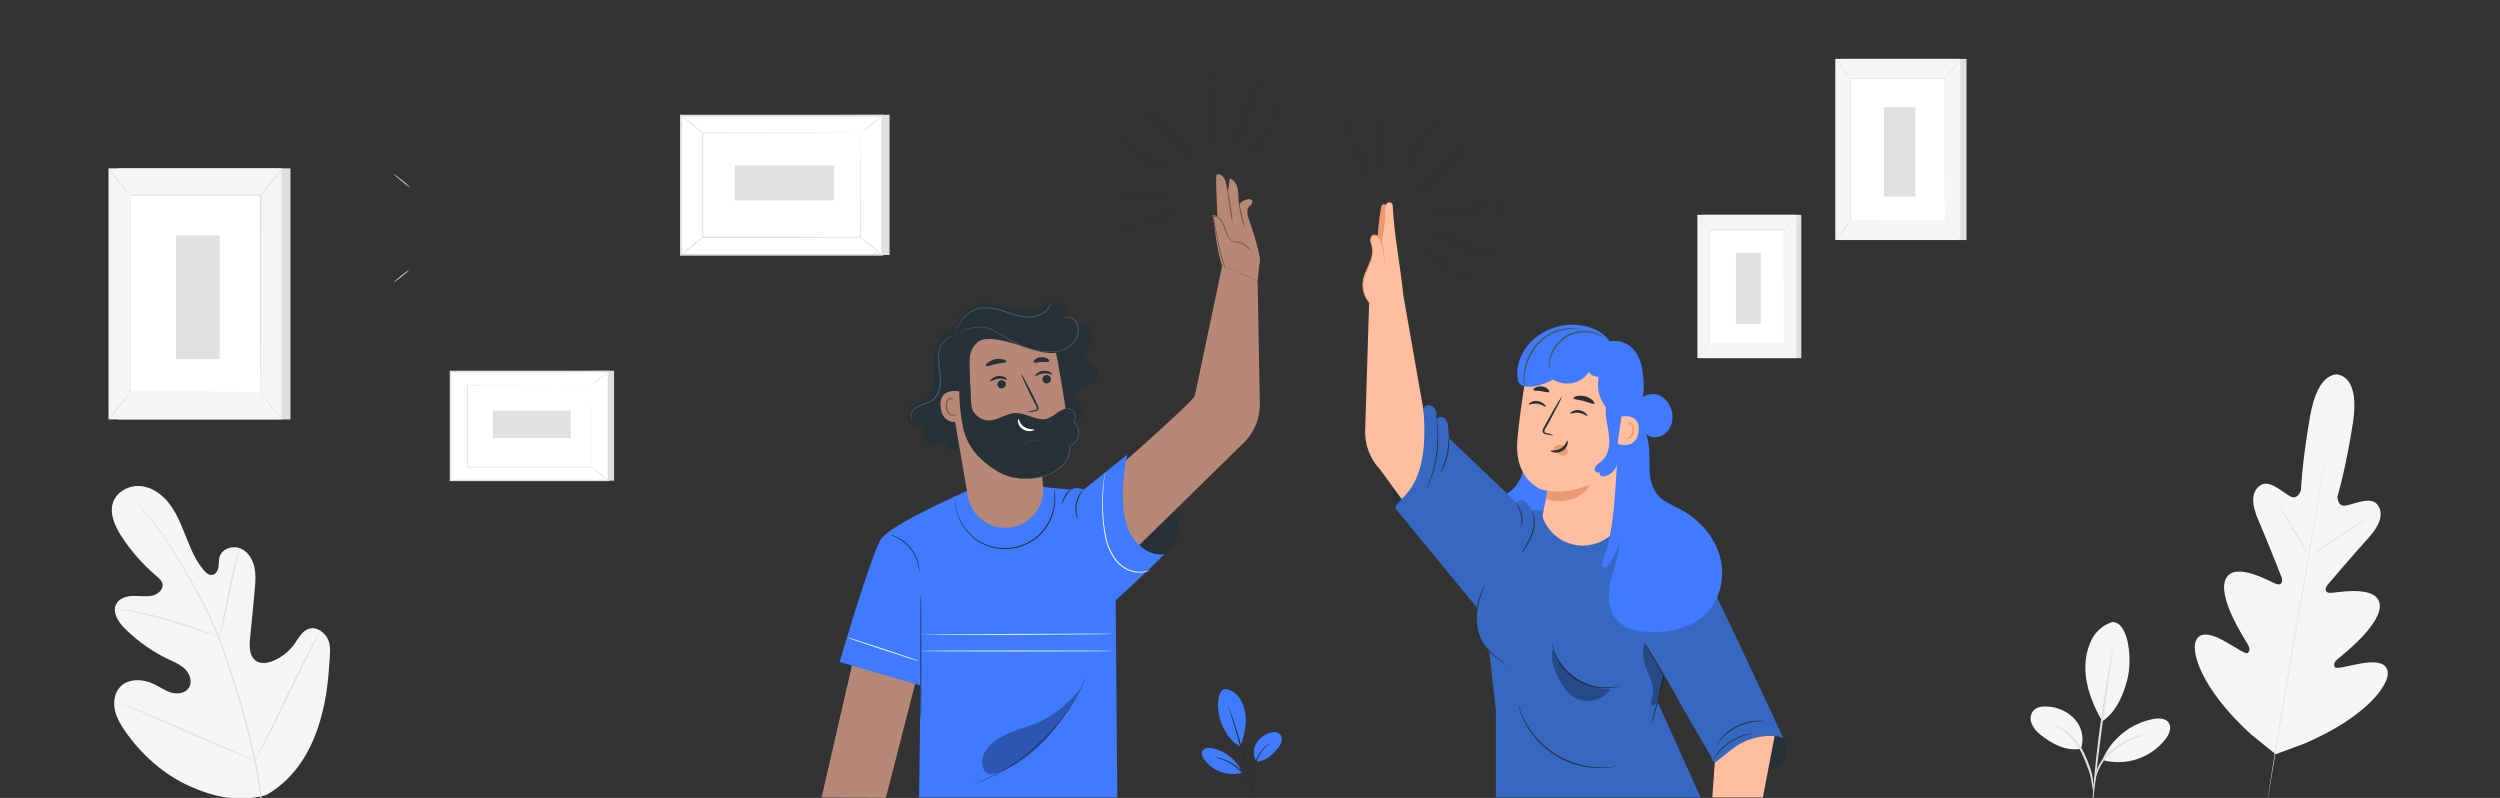 <?xml version="1.0" encoding="utf-8"?>
<!-- Generator: Adobe Illustrator 26.5.1, SVG Export Plug-In . SVG Version: 6.00 Build 0)  -->
<svg version="1.1" id="Camada_1" xmlns="http://www.w3.org/2000/svg" xmlns:xlink="http://www.w3.org/1999/xlink" x="0px" y="0px"
	 viewBox="0 0 1566.5 500" style="enable-background:new 0 0 1566.5 500;" xml:space="preserve">
<rect x="0" y="0" width="1566.5" height="500" fill="#333333" stroke="none"/>
<style type="text/css">
	.st0{fill:#E0E0E0;}
	.st1{fill:#F5F5F5;}
	.st2{fill:#FFFFFF;}
	.st3{fill:#407BFF;}
	.st4{fill:#263238;}
	.st5{fill:#3668C1;}
	.st6{fill:#FFBE9D;}
	.st7{fill:#EB996E;}
	.st8{opacity:0.3;}
	.st9{fill:#455A64;}
	.st10{fill:#B78876;}
	.st11{fill:#7C5142;}
	.st12{fill:#FAFAFA;}
	.st13{opacity:0.6;}
</style>
<g>
	<g>
		<g id="freepik--background-complete--inject-7">
			<rect x="73.5" y="105.5" class="st0" width="108.5" height="157.3"/>
			<rect x="68" y="105.5" class="st1" width="108.5" height="157.3"/>
			<rect x="81.5" y="122.5" class="st2" width="81.6" height="123.2"/>
			<path class="st0" d="M163.1,245.7c0,0,0-0.2,0-0.6c0-0.4,0-1,0-1.8c0-1.5,0-3.8,0-6.8c0-5.9,0-14.5-0.1-25.4
				c0-21.7-0.1-52.5-0.1-88.7l0.3,0.3H81.6l0,0l0.3-0.3c0,46.5,0,89.3,0,123.2l-0.2-0.2l59.4,0.1l16.4,0.1h4.3h1.5h-1.4h-4.3h-16.3
				l-59.5,0.1h-0.2v-0.2c0-33.9,0-76.7,0-123.2v-0.3h0.3h81.5h0.3v0.5c0,36.3-0.1,67.1-0.1,88.9c0,10.8-0.1,19.4-0.1,25.3
				c0,2.9,0,5.2,0,6.7c0,0.7,0,1.3,0,1.7C163.3,245.6,163.1,245.7,163.1,245.7z"/>
			<path class="st0" d="M176.9,105.5c-0.6,1-1.2,2-1.9,2.9c-1.3,1.7-3.1,4-5.1,6.5c-2,2.5-4,4.7-5.4,6.2c-0.7,0.9-1.5,1.7-2.4,2.4
				c0.6-1,1.3-1.9,2.1-2.7l5.2-6.3l5.2-6.4C175.3,107.1,176,106.3,176.9,105.5z"/>
			<path class="st2" d="M163.5,245.3c4,6.4,8.8,12.4,14.2,17.7"/>
			<path class="st0" d="M177.7,263.1c-0.9-0.7-1.7-1.4-2.5-2.3c-1.9-1.9-3.7-3.9-5.4-6c-2-2.5-3.6-4.8-4.7-6.6
				c-0.6-0.9-1.2-1.9-1.7-2.9c0.7,0.8,1.4,1.7,2,2.7c1.2,1.7,2.9,4,4.8,6.4c2,2.4,3.8,4.6,5.2,6.1
				C176.3,261.4,177,262.2,177.7,263.1z"/>
			<path class="st2" d="M68,262.7l14.2-17.5"/>
			<path class="st0" d="M82.2,245.1c-2.1,3.1-4.4,6.1-6.9,9c-2.3,3-4.7,5.9-7.3,8.6c2.1-3.1,4.4-6.1,6.9-9
				C77.2,250.7,79.6,247.8,82.2,245.1z"/>
			<path class="st0" d="M68,105.5c2.5,2.6,4.8,5.4,6.9,8.3c2.3,2.8,4.5,5.6,6.4,8.6c-2.4-2.6-4.7-5.4-6.9-8.3
				C72.2,111.4,70,108.5,68,105.5z"/>
			<rect x="110.3" y="147.5" class="st0" width="27.3" height="77.5"/>
			<polygon class="st0" points="384.8,232.3 384.8,301.2 285.9,301.2 282.3,232.8 			"/>
			<rect x="282.3" y="232.8" class="st2" width="98.9" height="68.2"/>
			<path class="st0" d="M381.7,301.5h-99.9v-69.2h99.9V301.5z M282.8,300.6h98v-67.3h-98V300.6z"/>
			<rect x="293" y="241.3" class="st2" width="77.5" height="51.3"/>
			<path class="st0" d="M370.5,241.3H369h-4.3h-16l-55.8,0.2l0.2-0.2c0,15.7,0,33,0,51.3l0,0l-0.2-0.2h77.5l-0.2,0.2
				c0-15.6,0.1-28.4,0.1-37.3c0-4.4,0-7.9,0-10.3c0-1.2,0-2.1,0-2.7c0-0.6,0-0.9,0-0.9s0,0.3,0,0.9s0,1.5,0,2.7
				c0,2.4,0,5.8,0.1,10.3c0,8.9,0.1,21.8,0.1,37.4v0.2h-0.2h-77.5h-0.2v-0.2l0,0c0-18.3,0-35.6,0-51.3v-0.2h0.2l55.9,0.1l15.9,0.1
				h4.2h1.4L370.5,241.3z"/>
			<path class="st0" d="M246.3,108.8c0.6,0.3,1.2,0.7,1.7,1.1c1,0.7,2.4,1.8,3.9,3c1.5,1.2,2.8,2.4,3.7,3.2c0.5,0.4,1,0.9,1.4,1.5
				c-1.9-1.3-3.7-2.7-5.4-4.2C249.7,111.9,248,110.4,246.3,108.8z"/>
			<path class="st0" d="M381.2,232.8c-1.6,1.6-3.4,3.1-5.2,4.4c-1.7,1.5-3.6,2.8-5.5,4c1.6-1.6,3.4-3.1,5.2-4.4
				C377.5,235.4,379.3,234,381.2,232.8z"/>
			<path class="st2" d="M381.2,301.1l-11-8.9"/>
			<path class="st0" d="M370.1,292.1c2,1.3,3.9,2.7,5.7,4.3c1.9,1.4,3.7,3,5.4,4.7c-2-1.3-3.9-2.7-5.7-4.3
				C373.6,295.4,371.8,293.8,370.1,292.1z"/>
			<path class="st0" d="M246.3,177.2c1.6-1.6,3.3-3,5.1-4.4c1.7-1.5,3.5-2.8,5.5-4c-1.6,1.6-3.3,3.1-5.1,4.4
				C250,174.7,248.2,176,246.3,177.2z"/>
			<rect x="308.8" y="257.3" class="st0" width="48.8" height="17.2"/>
		</g>
	</g>
	<g>
		<g id="freepik--background-complete--inject-9">
			<rect x="1066.7" y="134.6" class="st0" width="62" height="89.8"/>
			<rect x="1063.6" y="134.6" class="st1" width="62" height="89.8"/>
			<rect x="1071.3" y="144.4" class="st2" width="46.6" height="70.4"/>
			<path class="st0" d="M1117.8,214.7c0,0,0-0.1,0-0.3v-1c0-0.9,0-2.2,0-3.9c0-3.4,0-8.3,0-14.5c0-12.4,0-30-0.1-50.7l0.1,0.1h-46.6
				l0,0l0.2-0.2c0,26.5,0,51,0,70.4l-0.1-0.1h33.9h9.4h3.2h-0.8h-2.5h-9.3h-34h-0.1v-0.1c0-19.3,0-43.8,0-70.4v-0.2h46.9v0.2
				c0,20.7-0.1,38.3-0.1,50.8c0,6.2,0,11.1,0,14.5c0,1.7,0,3,0,3.8v1C1117.9,214.3,1117.9,214.5,1117.8,214.7z"/>
			<path class="st0" d="M1125.7,134.6c-0.3,0.6-0.7,1.1-1.1,1.6c-0.7,1-1.7,2.3-2.9,3.7c-1.2,1.4-2.3,2.7-3.1,3.6
				c-0.4,0.5-0.9,1-1.4,1.4c0.4-0.5,0.8-1.1,1.2-1.5l3-3.6l3-3.6C1124.8,135.6,1125.2,135.1,1125.7,134.6z"/>
			<path class="st2" d="M1118.1,214.5c2.3,3.7,5,7.1,8.1,10.2"/>
			<path class="st0" d="M1126.2,224.7c-0.5-0.4-1-0.8-1.4-1.2c-1.1-1.1-2.1-2.3-3.1-3.5c-1-1.2-1.9-2.4-2.7-3.7
				c-0.4-0.5-0.7-1.1-1-1.7c0.4,0.5,0.8,1,1.1,1.5c0.7,1,1.6,2.3,2.8,3.7s2.2,2.6,3,3.5C1125.4,223.7,1125.8,224.2,1126.2,224.7z"/>
			<path class="st2" d="M1063.6,224.4l8.1-10"/>
			<path class="st0" d="M1071.7,214.4c-1.2,1.8-2.5,3.5-3.9,5.1c-2.2,2.8-4.1,4.9-4.2,4.9c1.2-1.8,2.5-3.5,3.9-5.1
				C1068.8,217.6,1070.2,216,1071.7,214.4z"/>
			<path class="st0" d="M1063.6,134.6c1.4,1.5,2.7,3.1,3.9,4.7c1.3,1.6,2.6,3.2,3.7,4.9c-1.4-1.5-2.7-3.1-3.9-4.7
				C1065.9,138,1064.7,136.3,1063.6,134.6z"/>
			<rect x="1087.7" y="158.6" class="st0" width="15.6" height="44.3"/>
			<path class="st1" d="M1323.4,389.8c-5.7,1.9-10.4,6-13,11.4c-2.5,5.4-3.8,11.3-3.7,17.2c-0.1,11.5,4.8,23.7,10.6,33.6
				c10.6-7.1,14.6-21.3,16.2-28.6C1335.9,411.7,1333.5,389.3,1323.4,389.8"/>
			<path class="st1" d="M1303.9,469.2c2.2-6.4,0.7-13.5-3.8-18.5c-4.5-4.9-10.9-7.8-17.5-8c-3.1-0.2-6.4,0.3-8.5,2.6
				c-1.8,2.3-2.3,5.4-1.1,8.1c1.1,2.6,2.9,4.9,5.2,6.7C1285.7,466.1,1294.2,470.8,1303.9,469.2"/>
			<path class="st0" d="M1311.8,496.7c0.1-2.5,0-5.1-0.3-7.6c-0.3-2.8-0.9-5.5-1.9-8.1c-1.1-3.2-2.3-6.3-3.8-9.4
				c-2.7-5.6-6.7-10.4-11.8-14c-1.6-1.1-3.2-2-4.9-2.7c-0.6-0.3-1.3-0.5-2-0.6c-0.1,0.2,2.7,1.2,6.3,4c4.7,3.7,8.5,8.5,11.1,13.9
				c1.4,3,2.7,6,3.8,9.2c1,2.5,1.7,5.1,2.1,7.8C1311.2,493.9,1311.6,496.8,1311.8,496.7z"/>
			<path class="st0" d="M1323.8,407.1c-0.4,1.2-0.7,2.4-0.9,3.7c-0.5,2.5-1.1,5.9-1.8,10.3c-1.5,8.7-3.4,20.7-5.2,34
				c-1.8,13.3-3.1,25.4-3.8,34.2c-0.4,4.4-0.6,7.9-0.8,10.4c-0.1,1.3-0.2,2.6-0.1,3.8c0.3-1.2,0.5-2.5,0.6-3.8
				c0.3-2.7,0.7-6.2,1.2-10.4c1-8.7,2.4-20.8,4.2-34.1c1.8-13.3,3.6-25.1,4.8-34c0.6-4.2,1.1-7.7,1.4-10.3
				C1323.7,409.6,1323.8,408.3,1323.8,407.1z"/>
			<path class="st1" d="M1317.7,475.3c5.9-12.9,17.7-22.1,31.6-24.8c3.5-0.6,7.8-0.5,9.7,2.5c1.9,3,0.2,7-1.9,9.9
				c-9.2,12-24.8,17.3-39.5,13.4"/>
			<path class="st0" d="M1344.4,459.7c-0.7,0-1.3,0.2-2,0.4c-1.2,0.3-3,1-5.2,1.8c-5.7,2.1-11,5.2-15.6,9.2c-2.5,2.3-4.6,5-6.2,7.9
				c-1.3,2.4-2.2,5-2.8,7.7c-0.4,1.8-0.6,3.6-0.7,5.5c-0.1,0.7-0.1,1.3,0,2c0.3,0,0.4-2.9,1.5-7.3c1.5-5.7,4.6-10.9,9-14.9
				c4.5-3.9,9.6-7,15.1-9.3C1341.8,460.9,1344.5,459.9,1344.4,459.7z"/>
			<g>
				<path class="st1" d="M1465.7,234.8c0,0-13-3.8-18.2,26s-5.7,46.2-5.7,46.2s-1.8,6.5-6.6,4.1c-4.8-2.4-12.9-10.8-18.7-7.1
					c-6,3.9-5.9,11.8-1.3,22.2c4.5,10.3,13.6,33.4,14.4,35.4c0.8,2.1,0.5,5.5-3,4.4s-26-14.6-31.8-3.5s11.6,37.8,13.4,40.8
					c1.8,3,1.6,4.5,0.3,5.8c-1.3,1.3-8.4-4-15-7.6s-14.8-6.6-17.6,0.1c-2.8,6.6,2.5,29.1,34.4,58.4l15.6,12.6l18.9-7
					c39.6-17.4,51.9-36.9,51.4-44.1c-0.5-7.2-9.2-7.1-16.6-5.8c-7.4,1.2-15.8,3.9-16.6,2.3s-0.5-3.2,2.2-5.4
					c2.7-2.2,27.8-21.9,25.9-34.2s-27.5-6.8-31.2-6.9c-3.7-0.1-2.8-3.4-1.4-5.1c1.4-1.7,17.5-20.5,25.2-28.9
					c7.6-8.3,10.3-15.8,5.9-21.4c-4.2-5.4-14.7,0-20,0.7s-4.9-6-4.9-6s4.9-15.6,9.6-45.5c4.7-29.9-9.1-30.4-9.1-30.4"/>
				<path class="st0" d="M1461,261.5c0,0,0,0.2-0.1,0.6l-0.3,1.8c-0.2,1.6-0.6,4-1.1,7.1c-0.9,6.2-2.3,15-4.1,26
					c-3.5,21.9-8.7,52.2-14.4,85.6c-5.8,33.4-11,63.6-14.6,85.6c-1.8,10.9-3.3,19.8-4.3,26c-0.5,3-0.9,5.4-1.2,7.1
					c-0.1,0.8-0.2,1.4-0.3,1.8c-0.1,0.4-0.1,0.6-0.1,0.6s0-0.2,0.1-0.6s0.1-1.1,0.2-1.8c0.2-1.6,0.6-4,1.1-7.1
					c0.9-6.2,2.3-15,4.1-26c3.5-21.9,8.7-52.2,14.5-85.6s11-63.6,14.7-85.6c1.8-10.9,3.3-19.8,4.3-26l1.2-7.1l0.3-1.8
					C1460.9,261.8,1460.9,261.6,1461,261.5z"/>
				<path class="st0" d="M1427.5,316.2c0.3,0.3,0.6,0.7,0.9,1.1c0.5,0.8,1.2,1.9,2.2,3.3c1.8,2.8,4.2,6.7,6.8,11.1l6.5,11.3l2,3.4
					c0.3,0.4,0.5,0.8,0.7,1.2c-0.3-0.3-0.6-0.7-0.9-1.1c-0.5-0.8-1.2-1.9-2.2-3.3c-1.8-2.8-4.2-6.8-6.7-11.2l-6.6-11.2
					c-0.8-1.3-1.5-2.5-2-3.4C1427.9,317,1427.6,316.6,1427.5,316.2z"/>
				<path class="st0" d="M1448.4,347.5c-0.1-0.2,7.8-5.5,17.6-11.9c9.8-6.4,17.9-11.5,18-11.3c0.1,0.1-7.8,5.5-17.6,11.9
					C1456.6,342.6,1448.5,347.7,1448.4,347.5z"/>
			</g>
			<path class="st0" d="M1005.1,333c0.4-0.2,0.9-0.4,1.4-0.5l3.9-1.2c3.3-1,7.7-2.4,12.6-4.1s9.3-3.4,12.5-4.6l3.7-1.5
				c0.5-0.2,0.9-0.4,1.4-0.5c-0.4,0.3-0.8,0.5-1.3,0.7c-0.9,0.4-2.1,1-3.7,1.7c-3.1,1.4-7.5,3.1-12.4,4.8c-4.9,1.7-9.4,3-12.7,3.9
				c-1.7,0.4-3,0.8-3.9,1C1006.1,332.9,1005.6,333,1005.1,333z"/>
			<path class="st0" d="M979.9,308.9c0.4,0.2,0.8,0.5,1.1,0.8c0.7,0.6,1.6,1.4,2.8,2.5c2.3,2.1,5.5,5.1,9.1,8.3s6.7,6.3,8.9,8.5
				c1.1,1.1,2,2,2.6,2.6c0.3,0.3,0.6,0.7,0.9,1c-0.4-0.2-0.8-0.5-1.1-0.8c-0.7-0.6-1.6-1.4-2.8-2.5c-2.3-2.1-5.5-5-9.1-8.3
				s-6.7-6.3-8.9-8.5c-1.1-1.1-2-2-2.7-2.6C980.4,309.6,980.1,309.2,979.9,308.9z"/>
			<path class="st0" d="M964.3,352.5c0.5,0.3,1,0.7,1.4,1.1l3.6,3.2c3,2.7,7.1,6.4,11.7,10.6c4.5,4.2,8.7,8,11.6,10.7l3.4,3.3
				c0.5,0.4,0.9,0.8,1.2,1.2c-0.5-0.3-1-0.7-1.4-1.1l-3.6-3.2c-3-2.7-7.1-6.4-11.7-10.6c-4.5-4.2-8.7-8-11.5-10.7l-3.5-3.2
				C965,353.5,964.6,353,964.3,352.5z"/>
			<path class="st0" d="M996.6,381.7c0.6-0.3,1.1-0.5,1.7-0.7l4.8-1.7c4.1-1.4,9.7-3.4,15.9-5.7c6.2-2.3,11.7-4.6,15.7-6.2l4.7-2
				c0.6-0.3,1.2-0.5,1.8-0.6c-0.5,0.4-1.1,0.7-1.7,0.9c-1.1,0.5-2.7,1.2-4.6,2.2c-3.9,1.8-9.5,4.1-15.6,6.4s-11.8,4.3-16,5.5
				c-2.1,0.6-3.7,1.1-4.9,1.5C997.8,381.5,997.2,381.6,996.6,381.7z"/>
			<path class="st1" d="M166.8,498.2c28.5-16.3,37.8-50.5,39.5-81.9c0.3-5.2,1.4-10.7-0.7-15.5c-2.1-4.8-7.6-8.5-12.4-6.7
				c-4,1.5-6.2,5.8-8.7,9.4c-3.4,4.7-8,8.4-13.3,10.6c-3.5,1.4-7.7,2.1-10.8,0c-4.3-2.9-4.2-9.2-3.7-14.3c1-9.7,1.9-19.4,2.8-29
				c0.5-5.2,1-10.5-0.1-15.5c-1.2-5.1-4.3-10-9.1-11.8c-4.8-1.8-11.2,0.4-12.7,5.4c-0.6,2.1-0.4,4.3-0.7,6.4s-1.6,4.4-3.7,4.9
				s-4.1-1.2-5.5-2.9c-4.9-5.7-7.9-12.8-10.7-19.8s-5.5-14.2-9.8-20.4c-4.3-6.2-10.6-11.3-18-12.4c-7.4-1.1-15.7,2.8-18.3,9.9
				c-2.5,7.1,1,15,5.1,21.3c6.1,9.4,13.6,17.9,22.1,25.1c1.5,1.3,3.2,2.7,3.7,4.7c0.8,3.6-2.8,6.7-6.3,7.5c-4,0.9-8.2,0.1-12.2,0.2
				c-4.1,0.1-8.7,1.5-10.5,5.2c-2.6,5.1,1.3,11.1,5.3,15.1c8.1,8.1,17.5,14.7,27.8,19.6c3.7,1.7,7.6,3.3,10.4,6.3
				c2.8,3,4.3,7.8,2.1,11.3s-7.1,4.2-11,3.1c-3.9-1.1-7.3-3.6-11-5.4c-6.9-3.3-16.1-3.7-21.3,2c-3.4,3.8-4.2,9.4-3.1,14.4
				c1.1,5,3.8,9.4,6.7,13.6c10.2,14.5,23.8,26.6,39.9,33.9C134.7,499.8,149.9,502.7,166.8,498.2"/>
			<path class="st0" d="M165.1,521.4c-0.1-14.6-1.7-29.2-4.6-43.6c-3.6-17.5-8.3-34.8-13.9-51.8l-4.4-13.4
				c-1.4-4.4-2.9-8.7-4.5-12.9c-3.2-8-6.8-15.8-10.9-23.4c-3.8-7.3-7.7-14.1-11.4-20.4c-3.7-6.3-7.3-12.1-10.7-17.3
				c-5.4-8.1-11.5-15.8-18.1-23c-2.3-2.5-4.2-4.5-5.5-5.7l-1.5-1.4c-0.2-0.2-0.3-0.3-0.5-0.5c0.1,0.2,0.3,0.4,0.5,0.5l1.4,1.5
				c1.2,1.3,3.1,3.3,5.4,5.9c6.5,7.3,12.5,15,17.9,23.2c3.4,5.2,6.9,11,10.6,17.3s7.5,13.1,11.3,20.4c4,7.6,7.6,15.3,10.8,23.3
				c1.6,4.2,3,8.5,4.5,12.9c1.4,4.4,2.9,8.8,4.3,13.4c5.6,16.9,10.2,34.2,13.9,51.6c2.9,14.3,4.5,28.8,4.7,43.4"/>
			<path class="st0" d="M137.6,399.7c0.3-0.7,0.6-1.4,0.7-2.2c0.4-1.4,0.9-3.5,1.5-6c1.2-5.1,2.6-12.2,4.2-20
				c1.5-7.8,3.1-14.9,4.4-20c0.6-2.5,1.2-4.6,1.6-6c0.2-0.7,0.4-1.5,0.5-2.2c-0.4,0.7-0.7,1.4-0.9,2.1c-0.5,1.4-1.1,3.4-1.9,5.9
				c-1.5,5-3.1,12.1-4.6,19.9l-3.9,20.1c-0.5,2.4-0.9,4.4-1.2,6.1C137.7,398.3,137.6,399,137.6,399.7z"/>
			<path class="st0" d="M72,381.1c0.9,0.3,1.7,0.4,2.6,0.6c1.7,0.3,4.2,0.7,7.2,1.4c6.1,1.2,14.3,3.2,23.4,5.8s17.2,5.3,23,7.4
				c2.9,1,5.2,1.9,6.8,2.6c0.8,0.4,1.7,0.7,2.5,0.9c-0.8-0.5-1.6-0.9-2.4-1.2c-1.6-0.7-3.9-1.7-6.8-2.9c-5.8-2.3-13.8-5.1-22.9-7.7
				c-7.7-2.2-15.6-4.1-23.5-5.5c-3-0.5-5.5-0.9-7.2-1.1C73.8,381.2,72.9,381.1,72,381.1z"/>
			<path class="st0" d="M159.8,476.5c0.2-0.2,0.4-0.5,0.5-0.8l1.4-2.3c1.2-2,2.8-4.9,4.7-8.7c3.9-7.3,9-17.7,14.5-29.1
				c5.5-11.5,10.5-21.8,14.2-29.2l4.5-8.8l1.2-2.4c0.2-0.3,0.3-0.6,0.4-0.9c-0.2,0.2-0.4,0.5-0.5,0.8l-1.4,2.3
				c-1.2,2-2.8,4.9-4.8,8.7c-3.9,7.4-9,17.7-14.5,29.1c-5.5,11.5-10.5,21.8-14.2,29.2l-4.5,8.8l-1.2,2.4
				C160,475.9,159.9,476.2,159.8,476.5z"/>
			<path class="st0" d="M73.8,439.8c0.3,0.2,0.5,0.3,0.9,0.4l2.5,1.1l9.2,4c7.8,3.3,18.5,8.1,30.3,13.3c11.7,5.2,22.5,9.9,30.4,13.1
				c3.9,1.6,7.1,2.8,9.3,3.7l2.6,0.9c0.3,0.1,0.6,0.2,0.9,0.3c-0.3-0.2-0.5-0.3-0.8-0.4l-2.5-1.1l-9.3-4
				c-7.8-3.3-18.5-8.1-30.3-13.3c-11.7-5.2-22.6-9.9-30.4-13.1c-3.9-1.6-7.1-2.8-9.3-3.7l-2.6-0.9C74.4,439.9,74.1,439.9,73.8,439.8
				z"/>
			<polygon class="st0" points="557.4,71.9 557.4,159.8 431.2,159.8 426.7,72.5 			"/>
			<rect x="426.7" y="72.5" class="st2" width="126.2" height="87.1"/>
			<path class="st0" d="M553.5,160.2H426.1V71.9h127.4V160.2z M427.3,159h125V73.1h-125V159z"/>
			<rect x="440.4" y="83.3" class="st2" width="98.8" height="65.4"/>
			<path class="st0" d="M539.2,83.3h-0.5h-1.4h-5.4l-20.4,0.1l-71.2,0.1l0.3-0.3c0,20,0,42.1,0,65.4l0,0l-0.3-0.3l98.9,0.1l-0.3,0.2
				c0.1-19.9,0.1-36.2,0.1-47.6c0-5.7,0-10.1,0.1-13.2c0-1.5,0-2.7,0-3.5S539.2,83.3,539.2,83.3c0-0.1,0,0.3,0,1.1
				c0,0.8,0,1.9,0,3.4c0,3,0,7.5,0.1,13.1c0,11.4,0.1,27.8,0.1,47.8v0.3h-0.2l-98.9,0.1H440v-0.3l0,0c0-23.3,0-45.4,0-65.4V83h0.3
				l71.3,0.1l20.3,0.1h5.3h1.4L539.2,83.3z"/>
			<path class="st0" d="M426.7,72.3c0.8,0.4,1.5,0.9,2.1,1.4c1.3,0.9,3.1,2.3,4.9,3.8c1.9,1.5,3.6,2.9,4.7,4
				c0.7,0.5,1.3,1.2,1.8,1.9c-0.1,0.1-3.2-2.4-6.9-5.4S426.6,72.4,426.7,72.3z"/>
			<path class="st0" d="M552.9,72.5c-2.1,2-4.3,3.9-6.6,5.7c-2.2,1.9-4.6,3.6-7,5.2c2.1-2,4.3-3.9,6.7-5.7
				C548.1,75.8,550.4,74.1,552.9,72.5z"/>
			<path class="st2" d="M552.8,159.6l-14.1-11.4"/>
			<path class="st0" d="M538.7,148.2c2.5,1.7,4.9,3.5,7.2,5.5c2.4,1.8,4.7,3.8,6.8,6c-2.5-1.7-4.9-3.5-7.2-5.5
				C541.6,151,538.6,148.3,538.7,148.2z"/>
			<path class="st0" d="M426.7,159.6c2.1-2,4.3-3.9,6.6-5.6c2.2-1.9,4.5-3.6,7-5.1c-2.1,2-4.2,3.9-6.6,5.6
				C431.4,156.3,429.1,158.1,426.7,159.6z"/>
			<rect x="460.4" y="103.7" class="st0" width="62.2" height="21.9"/>
			<rect x="1153.9" y="36.9" class="st0" width="78.3" height="113.5"/>
			<rect x="1150" y="36.9" class="st1" width="78.3" height="113.5"/>
			<rect x="1159.7" y="49.2" class="st2" width="58.9" height="88.9"/>
			<path class="st0" d="M1218.6,138.1c0,0,0-0.1,0-0.4v-1.2c0-1.1,0-2.8,0-4.9c0-4.3,0-10.5,0-18.3c0-15.7-0.1-37.9-0.1-64.1
				l0.2,0.2h-59l0.2-0.2c0,33.6,0,64.5,0,89l-0.2-0.2l42.8,0.1h11.8h3.1L1218.6,138.1l-1,0h-3.1h-11.8l-43,0.1h-0.2V138
				c0-24.5,0-55.4,0-89V49h59.3v0.2c0,26.2-0.1,48.5-0.1,64.2c0,7.8,0,14-0.1,18.3c0,2.1,0,3.7,0,4.8v1.2
				C1218.6,138,1218.6,138.1,1218.6,138.1z"/>
			<path class="st0" d="M1228.5,36.9c-0.4,0.7-0.9,1.4-1.4,2c-0.9,1.2-2.2,2.9-3.7,4.7c-1.5,1.8-2.9,3.4-3.9,4.5
				c-0.5,0.6-1.1,1.2-1.7,1.8c0.4-0.7,0.9-1.3,1.5-2l3.8-4.6c1.4-1.7,2.7-3.3,3.8-4.6C1227.4,38.1,1227.9,37.4,1228.5,36.9z"/>
			<path class="st2" d="M1218.9,137.8c2.9,4.7,6.4,9,10.3,12.8"/>
			<path class="st0" d="M1229.1,150.7c-0.7-0.5-1.3-1-1.8-1.6c-1.1-1.1-2.5-2.6-3.9-4.4c-1.2-1.5-2.3-3.1-3.4-4.7
				c-0.5-0.7-0.9-1.4-1.2-2.1c0.5,0.6,1,1.3,1.4,1.9c0.9,1.2,2.1,2.9,3.5,4.6s2.8,3.3,3.8,4.4C1228.1,149.4,1228.6,150,1229.1,150.7
				z"/>
			<path class="st2" d="M1150,150.3l10.3-12.7"/>
			<path class="st0" d="M1160.2,137.7c-1.5,2.2-3.2,4.4-4.9,6.5c-2.8,3.5-5.2,6.3-5.3,6.2c1.5-2.2,3.2-4.4,4.9-6.5
				C1156.6,141.7,1158.3,139.6,1160.2,137.7z"/>
			<path class="st0" d="M1150,36.9c1.8,1.9,3.4,3.9,4.9,6c1.7,2,3.2,4,4.6,6.2c-1.8-1.9-3.4-3.9-4.9-6
				C1152.9,41.1,1151.4,39,1150,36.9z"/>
			<rect x="1180.5" y="67.2" class="st0" width="19.7" height="56"/>
		</g>
		<g id="freepik--character-2--inject-9">
			<path class="st3" d="M954,285.9c1.9,7.6-0.6,15.6-6.4,20.9c-3.8,3.3-8.7,5.3-12.1,8.9c-4.4,5-5.8,11.9-3.8,18.1
				c2.1,6.2,6.7,11.3,12.6,14c8.1,3.8,17.6,3.5,25.5-0.9c9.6-5.4,15.1-16.2,16.5-27.1c1.4-10.9-0.8-21.9-3.7-32.5"/>
			<path class="st4" d="M1074.5,477.9c9.9-1.6,19.2,1.4,28.9,3.6c2.6,0.8,5.4,0.9,8,0.4c4.2-1.1,7.3-5.2,7.9-9.5
				c0.5-3.8-0.3-7.6-2.5-10.8c-0.9-1.4-2-2.5-3.4-3.4c-1.5-0.7-3.1-1.2-4.7-1.2c-6-0.5-12,0.7-17.4,3.3c-5.4,2.6-10.3,6.2-14.5,10.5
				C1074.9,472.7,1075.5,475.1,1074.5,477.9"/>
			<path class="st4" d="M874.1,318.3c-1.6-9.4-1.4-19.1,0.6-28.4c0.8-4.6,2.5-9,4.9-12.9c0.8-1.5,2.1-2.7,3.6-3.4
				c2.3-0.8,4.8-0.2,6.4,1.5c2.1,2.2,3.2,5.3,3,8.3c-0.2,3-1,6-2.2,8.8C886.6,302,880.5,310.1,874.1,318.3"/>
			<path class="st5" d="M1065.6,354c2.2,1.6,51.9,108.6,51.9,108.6l0,0c-4-1.7-8.4-2.1-12.7-1.2l-2.7,0.7c-4.8,1.3-9.4,3.4-13.5,6.2
				l-14.2,9.6l0,0c-1.1-0.7-1.9-1.8-2-3.1v-0.4l-38.5-66.1L1065.6,354z"/>
			<path class="st6" d="M879.1,183.7l13.2,75.3c4.3,10.1,54,71.5,54,71.5l-16.4,52.8l-65.3-89.3c-6.1-6.5-9.4-15.1-9.2-24l2.5-80.5
				L879.1,183.7z"/>
			<path class="st5" d="M949.6,318.7l34.1,2.6l29.7,4.6c0,0,52.2,13.7,52.2,19.4c0,1.9-14.2,47.2-22.2,74.4
				c-2,6.6-3.6,13.3-4.8,20.1l27,59.9H937.3v-54.9c0,0-8.7-72.1-7.1-81.9C931.7,353,949.6,318.7,949.6,318.7z"/>
			<path class="st7" d="M863,153.3c0.2-7.7,1-15.3,2.3-22.9c0.2-1.1,0.6-2.4,1.7-2.5c1.3-0.2,2,1.5,2.2,2.9
				c1.2,9.1,0.8,18.3-1.1,27.3"/>
			<path class="st5" d="M878.2,312.7c14.6-13.1,15.1-35.7,13.9-53.8c-0.2-1.3,0-2.7,0.6-3.9c1.4-2,4.8-1.2,6.2,0.8
				c1.4,2,1.2,4.6,1.2,7.1c0.8-2.1,4-2,5.5-0.5c1.5,1.6,1.8,4,1.9,6.2l0.5,6l42.7,40.8c0,0,1.2-3.7,4.3-1.6c3.1,2.1,5.2,6.6,5.2,6.6
				L930,386.3l-55.9-68C875.1,316.2,876.5,314.4,878.2,312.7z"/>
			<path class="st5" d="M936.2,358.2c-4.5,5.7-7.8,12.2-9.8,19.1c-2,7-1.8,14.4,0.6,21.3c3.8,9.6,12.4,16.6,22.7,18.3"/>
			<path class="st6" d="M1074.5,477.9l-1.6,21.8h31.7l7.4-38.6l0,0c-9.6-0.5-19.2,2.4-26.8,8.4L1074.5,477.9z"/>
			<path class="st4" d="M893.1,307.9c0.2-0.6,0.4-1.2,0.7-1.7c0.5-1.1,1.2-2.7,1.9-4.7s1.6-4.4,2.3-7.1c0.8-3,1.4-6,1.9-9
				c0.4-3,0.7-6.1,0.8-9.2c0-2.8,0-5.4-0.2-7.5c-0.2-2.1-0.3-3.9-0.5-5c-0.1-0.6-0.2-1.2-0.2-1.9c0.2,0.6,0.3,1.2,0.4,1.8
				c0.3,1.7,0.6,3.4,0.7,5c0.2,2.5,0.3,5,0.3,7.6c-0.1,6.2-1,12.3-2.7,18.3c-0.7,2.4-1.5,4.8-2.5,7.2c-0.8,2-1.5,3.6-2.1,4.6
				C893.7,306.8,893.4,307.4,893.1,307.9z"/>
			<path class="st4" d="M902.4,296.4c0.4-1.1,0.9-2.1,1.4-3.1c2.2-5,3.4-10.4,3.7-15.8c0-1.1,0.1-2.3,0.2-3.4
				c0.2,1.1,0.3,2.3,0.3,3.4c0,5.5-1.3,11-3.7,16C903.7,294.5,903.1,295.5,902.4,296.4z"/>
			<path class="st4" d="M952.6,330.6c-0.1-0.1,0.4-0.9,0.7-2.3c0.3-1.9,0.2-3.9-0.3-5.7c-0.6-1.9-1.3-3.7-2.1-5.5
				c-0.4-0.7-0.7-1.5-0.9-2.3c0.5,0.7,0.9,1.4,1.2,2.1c1,1.7,1.8,3.6,2.4,5.5c0.6,2,0.6,4,0.1,6C953.5,329.2,953.1,330,952.6,330.6z
				"/>
			<path class="st4" d="M945.1,417.6c-0.2-0.1-0.4-0.2-0.5-0.3l-1.5-1c-1.2-0.9-3.1-2.1-5.2-3.8c-2.5-2-4.9-4.2-6.9-6.6
				c-2.5-3-4.4-6.6-5.4-10.4c-0.9-3.8-1.2-7.8-0.7-11.7c0.4-3.2,1.1-6.3,2.1-9.4c0.7-2,1.5-4.1,2.4-6c0.3-0.7,0.6-1.2,0.8-1.6
				c0.1-0.2,0.2-0.4,0.3-0.5c-0.2,0.8-0.5,1.5-0.8,2.2c-0.6,1.4-1.4,3.5-2.2,6.1c-0.9,3-1.6,6.1-2,9.3c-0.4,3.9-0.2,7.8,0.7,11.5
				c1,3.8,2.7,7.2,5.2,10.2c2,2.4,4.3,4.7,6.8,6.6c2.1,1.7,3.9,3,5.1,4l1.4,1.1C945,417.5,945.1,417.6,945.1,417.6z"/>
			<path class="st4" d="M1015.1,429.9c-0.2,0.1-0.4,0.2-0.5,0.2c-0.4,0.1-0.9,0.3-1.6,0.4c-2,0.4-4,0.7-6.1,0.7
				c-13.9,0.4-26.7-7.6-32.2-20.4c-0.8-1.9-1.5-3.8-1.9-5.8c-0.2-0.7-0.2-1.2-0.3-1.6c0-0.2-0.1-0.4-0.1-0.6
				c0.3,0.7,0.5,1.4,0.6,2.1c4,15.4,18,26,33.9,25.8c2,0,4-0.2,6-0.5C1013.7,430.1,1014.4,429.9,1015.1,429.9z"/>
			<path class="st4" d="M1034.8,454c-0.2,0,1.5-6.9,3.7-15.3c2.2-8.4,4.1-15.1,4.3-15.1c0.2,0-1.5,6.9-3.6,15.3
				C1037,447.2,1035,454,1034.8,454z"/>
			<path class="st4" d="M1052.1,439.4c-0.1,0.1-5.1-8-11.1-18.1c-6-10.1-10.7-18.4-10.5-18.5c0.2-0.1,5.1,8,11.1,18.1
				C1047.5,431,1052.3,439.3,1052.1,439.4z"/>
			<path class="st4" d="M1099.5,459.4c0,0.1-1.8,0.3-4.6,1c-1.6,0.4-3.3,1-4.8,1.6c-1.9,0.8-3.8,1.8-5.5,2.9
				c-1.7,1.1-3.4,2.4-4.9,3.8c-1.3,1.2-2.4,2.4-3.5,3.7c-1.9,2.2-2.8,3.8-2.9,3.7c0.1-0.4,0.3-0.8,0.6-1.1c0.6-1,1.2-2,1.9-2.9
				c1.1-1.4,2.2-2.6,3.5-3.8c1.6-1.4,3.2-2.7,5-3.9c1.8-1.1,3.7-2.1,5.7-2.9c1.6-0.6,3.3-1.1,4.9-1.5c1.1-0.3,2.3-0.4,3.4-0.5
				C1098.6,459.3,1099.1,459.3,1099.5,459.4z"/>
			<path class="st4" d="M1105.6,451.9c0,0.1-2-0.1-5.2,0.2c-1.9,0.2-3.7,0.5-5.5,1c-4.4,1.2-8.5,3.2-12.1,6.1
				c-1.5,1.2-2.8,2.4-4.1,3.8c-2.1,2.4-3.1,4.1-3.2,4c0.2-0.4,0.4-0.9,0.7-1.2c0.3-0.5,0.6-0.9,0.9-1.4c0.4-0.6,0.9-1.2,1.3-1.7
				c1.2-1.5,2.6-2.8,4-4c1.8-1.5,3.8-2.7,5.8-3.8c2.1-1,4.3-1.8,6.5-2.4c1.8-0.5,3.7-0.7,5.6-0.9c0.7,0,1.4,0,2.2,0
				c0.5,0,1.1,0,1.6,0.1C1104.6,451.8,1105.1,451.8,1105.6,451.9z"/>
			<g class="st8">
				<path d="M973.7,405.5c-2.9,5.5-0.5,12.2,2.2,17.9c2.1,4.4,4.4,8.8,8.1,11.9c7.4,6,18.3,5,24.3-2.4c0.3-0.3,0.5-0.7,0.8-1.1
					c-16.1-0.2-30.4-10.4-36-25.5"/>
			</g>
			<g class="st8">
				<path d="M1030.5,402.8c-2.2,5.3-0.5,12.6,1.8,17.8s4.8,11.1,2.9,16.6c-0.5,1-0.7,2-0.7,3.1c0.1,1.1,1.2,2.1,2.2,1.6
					c0.5-0.4,0.9-0.9,1-1.5c1.8-5.3,3.5-10.6,5.3-15.9"/>
			</g>
			<path class="st4" d="M1013.5,480.1c-0.3,0.1-0.5,0.2-0.8,0.2c-0.5,0.1-1.3,0.3-2.3,0.4c-2.9,0.4-5.8,0.6-8.7,0.6
				c-15.1-0.2-29.4-6.9-39.3-18.4c-2.8-3.3-5.3-6.9-7.2-10.7c-1.3-2.6-2.4-5.3-3.3-8c-0.3-1-0.5-1.8-0.6-2.3
				c-0.1-0.3-0.1-0.5-0.2-0.8c0.1,0.3,0.2,0.5,0.3,0.8c0.2,0.5,0.4,1.2,0.8,2.2c2.4,6.8,6,13,10.8,18.4
				c9.9,11.2,23.9,17.8,38.9,18.3c2.9,0.1,5.8,0,8.7-0.3c1-0.1,1.8-0.3,2.3-0.3C1013,480.1,1013.2,480,1013.5,480.1z"/>
			<path class="st6" d="M879.3,184.5c-2-18.8-5.6-36.5-6.6-54.9c0.1-0.9-0.2-1.9-0.9-2.5c-1.1-0.6-2.5-0.3-3.1,0.8
				c0,0,0,0.1-0.1,0.1c-0.5,1.2-0.8,2.4-0.6,3.7c0,9.8-1.7,19.5-4.9,28.8c-2.1,6-4.9,11.7-6.5,17.9s1.4,8.2,4.2,14"/>
			<path class="st6" d="M860.7,192.3c-5-3.8-7.5-10.1-6.5-16.3c0.6-3.7,2.5-7.1,3.9-10.5c1.5-3.5,2.6-7.3,1.7-10.9
				c-0.5-1.4-0.8-2.8-1-4.2c0-1.4,0.9-3,2.4-3.1c1.1,0.1,2.1,0.7,2.7,1.6c2.4,3,4.3,11.7,3.1,18.2"/>
			<path class="st7" d="M867,167c0,0,0.1-1,0.2-2.8c0.1-2.5-0.1-5.1-0.6-7.6c-0.3-1.7-0.8-3.4-1.5-5c-0.3-0.9-0.8-1.7-1.4-2.5
				c-0.5-0.8-1.4-1.4-2.3-1.6c-1,0-1.8,0.8-2.1,1.7c-0.3,1.1-0.2,2.2,0.2,3.2c0.4,1.1,0.7,2.3,0.9,3.5c0.1,1.2,0.1,2.5-0.1,3.7
				c-0.9,5-3.5,9.1-4.9,13.1c-0.7,1.9-1.1,3.9-1.1,5.9c0,1.7,0.3,3.5,0.8,5.1c0.7,2.4,2,4.7,3.7,6.6c1.2,1.3,2,1.9,2,2
				c-0.2-0.1-0.4-0.2-0.6-0.4c-0.6-0.4-1.1-0.9-1.6-1.4c-1.8-1.9-3.2-4.1-4-6.6c-0.6-1.7-0.9-3.5-0.9-5.3c0-2.1,0.4-4.1,1.1-6.1
				c1.4-4.1,4-8.2,4.8-13c0.2-1.2,0.3-2.4,0.1-3.6c-0.1-1.2-0.4-2.3-0.8-3.4c-0.4-1.1-0.5-2.4-0.2-3.5c0.2-0.6,0.5-1.1,1-1.5
				c0.5-0.4,1.1-0.6,1.7-0.6c1.1,0.2,2.2,0.8,2.8,1.7c0.6,0.8,1.1,1.7,1.4,2.7c0.7,1.7,1.1,3.4,1.4,5.1c0.5,2.5,0.6,5.1,0.4,7.7
				c0,0.7-0.1,1.4-0.3,2.1C867.2,166.5,867.1,166.8,867,167z"/>
			<path class="st3" d="M1028.6,267.4c0.8,3.6,3.9,6.3,7.6,6.6c3.7,0.2,7.2-1.5,9.3-4.6c2.1-3,2.9-6.7,2.3-10.3
				c-0.7-5.2-4.2-10.2-9.2-11.8c-5-1.5-11.3,1.2-12.6,6.3l-5.8,8.1L1028.6,267.4z"/>
			<path class="st6" d="M1021.7,251.5c2.3-18.4-10.8-35.3-29.2-37.6c-0.3,0-0.7-0.1-1-0.1c-17.9-1.7-33.9,11.7-36.6,29.5
				c-2.4,15.6-4.4,31.4-4.3,37.1c0.2,17.3,10.3,24,14.4,26c1.5,0.5,3,0.9,4.5,1.1l0,0c0.1,0,0.1,0.1,0.1,0.1c0,0,0,0,0,0l-3.8,19.8
				c-1.7,13,5.5,24.6,18.5,26.5c13,1.9,23.2-8.1,25.2-21.1L1021.7,251.5z"/>
			<path class="st4" d="M957.9,253.4c0.3,0.4,2.6-0.8,5.5-0.4c2.9,0.4,4.8,2.2,5.2,1.9c0.2-0.1-0.1-0.8-0.9-1.6
				c-1.1-1.1-2.6-1.7-4.1-2c-1.5-0.2-3.1,0-4.4,0.8C958.1,252.6,957.8,253.2,957.9,253.4z"/>
			<path class="st4" d="M983.9,259.1c0.3,0.4,2.6-0.8,5.5-0.4s4.9,2.2,5.2,1.9c0.2-0.1-0.1-0.8-0.9-1.6c-1.1-1.1-2.6-1.7-4.1-2
				c-1.5-0.2-3.1,0-4.4,0.8C984.2,258.3,983.8,258.9,983.9,259.1z"/>
			<path class="st4" d="M973.8,272.9c-1.5-0.7-3-1.2-4.6-1.5c-0.7-0.2-1.4-0.4-1.5-1c0-0.8,0.3-1.5,0.8-2.1l3-5.4
				c4.2-7.7,7.4-14,7.1-14.2c-0.3-0.2-4,5.9-8.2,13.6l-3,5.4c-0.6,0.8-0.9,1.9-0.8,2.9c0.2,0.6,0.6,1,1.1,1.2
				c0.4,0.2,0.8,0.3,1.2,0.4C970.5,272.6,972.2,272.8,973.8,272.9z"/>
			<path class="st7" d="M969.7,307.6c0,0,11.1,2.6,26.5-3.9c0,0-6.6,14.3-27.5,9.2L969.7,307.6z"/>
			<path class="st7" d="M974,280.1c1.3-1.2,3.2-1.7,4.9-1.2c1.3,0.3,2.4,1.1,3.1,2.3c0.7,1.1,0.5,2.5-0.3,3.5
				c-1.1,0.9-2.7,1.1-4,0.4c-1.3-0.7-2.5-1.6-3.4-2.8c-0.3-0.3-0.5-0.6-0.7-1c-0.2-0.4-0.1-0.8,0.2-1.1"/>
			<path class="st4" d="M982.1,276.1c-0.5-0.1-0.9,3.1-4,4.9s-6.4,1-6.5,1.5c-0.1,0.2,0.7,0.7,2.1,1c1.9,0.3,3.8-0.1,5.4-1
				c1.5-0.9,2.7-2.4,3.1-4.2C982.6,277,982.3,276.2,982.1,276.1z"/>
			<path class="st4" d="M985.9,249.5c0.2,0.8,3.2,0.9,6.5,1.8s6,2.2,6.6,1.6c0.2-0.3-0.1-1.1-1.1-2.1c-2.7-2.4-6.4-3.3-10-2.6
				C986.6,248.6,985.9,249.1,985.9,249.5z"/>
			<path class="st4" d="M960.9,244.4c0.4,0.7,2.5,0.3,4.9,0.7s4.4,1.1,4.9,0.5c0.3-0.3,0-1-0.8-1.8c-2.2-1.9-5.4-2.3-8-0.9
				C961.1,243.4,960.7,244.1,960.9,244.4z"/>
			<path class="st3" d="M951.5,239.5c3.6,5.5,14.9,2.1,21.8-1.7c7.4,4.7,17.3,2.7,22.2-4.6c3.9,4.9,11.9,3.3,14.8-2.3
				c2.9-5.6,1.2-13.4-2.7-18.3c-4-4.9-9.8-7.4-15.6-8.5c-13.7-2.5-28.5,2.8-36.7,15.1C951.6,225,949.4,232.6,951.5,239.5"/>
			<path class="st9" d="M989.3,206.1c0,0.2-3.2-0.4-8.3,0.5c-6.6,1.1-12.6,4.3-17.2,9.2c-4.3,5.1-7.1,11.3-8.2,17.9
				c-0.4,2.7-0.5,5.5-0.4,8.3c-0.3-0.7-0.4-1.5-0.5-2.2c-0.2-2.1-0.2-4.1,0.1-6.2c0.9-6.8,3.7-13.3,8.2-18.5
				c4.7-5.1,11-8.4,17.9-9.3c2-0.3,4.1-0.3,6.2-0.1C987.9,205.7,988.6,205.8,989.3,206.1z"/>
			<path class="st9" d="M970.8,231.5c-0.2-0.6-0.3-1.3-0.3-1.9c-0.1-1.8,0.1-3.6,0.6-5.3c2.7-11.8,14.4-19.2,26.2-16.5
				c0.4,0.1,0.9,0.2,1.3,0.3c1.7,0.5,3.4,1.2,4.9,2.1c0.6,0.3,1.1,0.7,1.6,1.2c-2.2-1-4.4-1.8-6.7-2.5c-11.7-3-23.5,4-26.6,15.6
				C970.7,228.7,971.1,231.5,970.8,231.5z"/>
			<path class="st3" d="M1003.6,225.6c-1.3,4.8-2.1,9.8-2.3,14.8c-0.2,5,1.4,10,4.4,14c4.8,5.7,12.7,7.5,20.1,8.9
				c3.9-9.8,5.1-20.5,3.4-30.9c-0.8-5.1-2.5-10.2-6-13.9c-5.4-5.4-13.8-6.4-20.4-2.5"/>
			<path class="st3" d="M1007.7,249.5c-1.9,4.2-1.8,9-1.1,13.6c0.7,4.6,1.8,9.1,1.8,13.7c0,4.6-1.5,9.5-5.1,12.4
				c-1.1,0.7-2.1,1.6-3.1,2.5c-1,1-1.2,2.4-0.6,3.6c0.7,1.1,2.8,1.1,3.1-0.2l-0.2,0.3c-0.6,1-0.3,2.2,0.7,2.8c0.3,0.2,0.7,0.3,1,0.3
				c2.6-0.1,4.9-1.3,6.6-3.2c2.4-2.7,3.3-6.4,3.9-9.9c1.9-10.9,1.5-22.2,4.5-32.9"/>
			<path class="st5" d="M965.8,321.2c3.3,14.3,17.5,23.3,31.8,20c1.2-0.3,2.5-0.7,3.7-1.1c6.4-2.5,11.6-7.3,16.5-12
				c3.5,21.1-10.8,41.1-31.9,44.6c-1.3,0.2-2.7,0.4-4,0.5c-8.2,0.5-17-2-22.1-8.4c-3.6-4.4-5-10.3-4.9-16.1
				c0.2-5.7,1.3-11.4,3.2-16.8c1.5-4.7,3.8-9.9,8.5-11.2"/>
			<path class="st3" d="M1024.4,263.6c4.9,2.7,7.6,8.2,8.5,13.7s0.5,11.1,0.7,16.7s1.3,11.4,4.8,15.7c3.7,4.6,9.6,6.8,14.8,9.6
				c11.5,6.2,21,16.7,24.5,29.4c3.5,12.6,0.3,27.2-9.1,36.3c-8.7,8.2-21.1,11.1-33,11.1c-8.5,0-17.8-1.8-23.1-8.5
				c-5.3-6.6-4.9-15.9-3.1-24.1s5.3-16.1,5.4-24.5c-1.3,5.2-3.5,10.1-6.5,14.5c-0.9,1.2-2.4,2.6-3.7,1.9s-0.9-3-0.2-4.6
				c10.2-22.8,6.7-68.7,12.7-93.8"/>
			<path class="st6" d="M1016,261c0.3-0.1,12.3-2.4,10.7,9.5c-1.5,11.8-13.1,7.8-13.1,7.5C1013.6,277.7,1016,261,1016,261z"/>
			<path class="st7" d="M1017.8,274c0,0,0.2,0.2,0.5,0.4c0.5,0.3,1,0.4,1.5,0.2c1.3-0.3,2.6-2.2,3-4.3c0.2-1,0.1-2-0.2-3
				c-0.1-0.8-0.6-1.4-1.3-1.8c-0.5-0.2-1,0-1.2,0.4c-0.2,0.3-0.2,0.6-0.2,0.6c-0.1,0-0.2-0.2-0.1-0.7c0.1-0.3,0.3-0.5,0.6-0.7
				c0.4-0.2,0.8-0.3,1.2-0.2c1,0.3,1.7,1.1,1.9,2.1c0.4,1.1,0.5,2.3,0.3,3.4c-0.4,2.4-1.9,4.4-3.7,4.7c-0.7,0.1-1.3-0.1-1.8-0.6
				C1017.8,274.3,1017.8,274,1017.8,274z"/>
			<path class="st4" d="M953.5,346.6c0.6-1.3,1.2-2.5,2-3.6c1.7-2.9,3.2-5.9,4.3-9c1.1-3.1,1.4-6.5,1.1-9.8c-0.2-1.4-0.6-2.7-0.9-4
				c0.2,0.3,0.4,0.6,0.5,1c0.4,0.9,0.7,1.9,0.9,3c0.5,3.4,0.2,6.8-0.9,10c-1.1,3.2-2.6,6.2-4.5,9c-0.7,1.1-1.2,2-1.7,2.5
				C953.8,346.3,953.6,346.6,953.5,346.6z"/>
		</g>
		<g id="freepik--character-1--inject-9">
			<polygon class="st10" points="533.9,416.7 514.8,499.7 555.1,499.9 573.8,426.9 			"/>
			<path class="st4" d="M731.8,314.8c-3.8-5.1-8.2-10.1-10.2-16.1c-1-2.9-1.4-6.1-2.4-9c-1-2.9-2.9-5.8-5.8-6.9
				c-2.9-1.1-5.1,0-7,2.1l-13.8,40.5l8,31.1c8-1.8,17.9-3.9,25.4-7.3c7.4-3.3,12.4-8.7,12.9-16.9
				C739.1,325.9,735.6,319.9,731.8,314.8z"/>
			<path class="st3" d="M606,307.6c0,0-48.1,20.9-54.1,30.4c-6,9.4-25.8,76.8-25.8,76.8l50.7,14.8l-0.9,70.1h124.2l-1-123.6
				l-15.6-68.3c0,0-27.4-1.8-30-3S606,307.6,606,307.6z"/>
			<path class="st10" d="M776.8,136.3c0.4-2.8-1.6-5.9-0.2-8.4c0.9-1.3,2.3-2.2,3.8-2.6c0.7-0.3,1.6-0.5,2.4-0.6
				c0.8,0,1.6,0.5,1.9,1.2c0.2,1-0.2,1.9-1,2.6c-0.8,0.6-1.4,1.3-1.9,2.2c-0.3,2-0.2,4.1,0.5,6.1c1.6,4.3,3,8.7,4.1,13.2"/>
			<path class="st10" d="M766.7,137.3c0.2-4.3,3.7-21.2,3.8-25.5c2.9,0.9,4.6,4,5.1,7c0.5,3,0.3,6.1,0.8,9.1c0.7,4,2.8,7.6,4.9,11.1
				c2.1,3.5,4.3,7,5.3,11c1,4,4.5,14.2,1.7,17.2"/>
			<path class="st10" d="M765.9,166.2l-17.2,81.7c-0.6,3.7-65.2,60-65.2,60l12.7,50.9l84-82.2c6.1-6.5,9.4-15.1,9.2-24l-1.4-76.6
				L765.9,166.2z"/>
			<path class="st10" d="M762.9,137.8l2.9,28.4l22.2,9.8c0,0,0.3-2,1.2-11.9c1.1-10.9-10.6-15.5-15.8-23.5
				c-2.2-3.4-1.6-9.7-3.4-17.5c-0.2-0.9-1.4-6.4-2.1-9.3c-0.4-1.6-1.3-3.1-2.7-4c-1-0.7-2.2-1-3,0
				C761.6,110.8,762.9,137.8,762.9,137.8z"/>
			<path class="st10" d="M776.8,170.9c2.5-2.1,3.1-6,2.1-9.1c-1.1-3.1-2.9-6-5.3-8.4c-2.3-2.4-4.3-5.1-5.8-8
				c-0.9-2.1-1.4-4.5-2.5-6.6c-1.1-2.1-2.9-4-5.3-4.1c1.9,11.8,1.8,18.5,5.6,31.4"/>
			<path class="st11" d="M762.5,148.2c0,0-0.1-0.3-0.2-0.9s-0.4-1.6-0.6-2.7c-0.5-2.5-1.2-5.6-2-9.2l-0.1-0.3h0.4
				c1.5-0.1,3,0.5,4.2,1.6c1.7,1.6,2.9,3.7,3.5,5.9c0.5,1.8,1.1,3.5,1.9,5.1c0.6,1.1,1.3,2.1,2.2,3c0.3,0.4,0.6,0.7,0.7,1.2
				c-0.3-0.3-0.7-0.7-0.9-1c-0.9-0.9-1.7-1.9-2.4-2.9c-0.9-1.7-1.6-3.4-2.1-5.2c-0.6-2.2-1.7-4.1-3.3-5.7c-1-0.9-2.3-1.5-3.7-1.4
				l0.3-0.4C761.8,142.6,762.8,148.2,762.5,148.2z"/>
			<path class="st11" d="M772.5,140.9c-0.9-3.8-1.6-7.7-2.1-11.6c-0.7-3.9-1.2-7.8-1.4-11.7c0.9,3.8,1.6,7.7,2.1,11.6
				C771.8,133.1,772.2,137,772.5,140.9z"/>
			<path class="st11" d="M779.6,141.9c0,0,0.1,0.1,0.2,0.4h-0.2c-0.9-2.6-1.7-5.3-2.2-8.1c-0.5-2.4-0.9-4.6-1.1-6.2
				c-0.2-0.8-0.3-1.7-0.2-2.6c0.2,0,0.9,3.8,2,8.7c0.9,3.8,1.6,7.1,1.8,8.2h-0.2C779.5,142.1,779.5,141.9,779.6,141.9z"/>
			<path class="st11" d="M784,157.6c-0.1,0-0.5-0.6-1.4-1.6c-2.4-2.5-5.5-4-9-4.3c-0.7,0-1.4,0-2.1-0.1c0.7-0.3,1.4-0.4,2.2-0.3
				c3.6,0,7,1.7,9.3,4.5C783.4,156.2,783.7,156.9,784,157.6z"/>
			<path class="st11" d="M767.9,168.5c-0.6-1.1-1.1-2.2-1.5-3.4c-1-2.8-1.9-5.6-2.5-8.5c-0.7-2.8-1.2-5.7-1.6-8.7
				c-0.2-1.2-0.3-2.5-0.2-3.7c0.3,1.2,0.5,2.4,0.7,3.6c0.4,2.2,0.9,5.3,1.7,8.7s1.7,6.3,2.4,8.5
				C767.3,166.1,767.6,167.3,767.9,168.5z"/>
			<path class="st3" d="M668.4,309.4c2.3-3.5,6.9-4.6,10.5-2.5c9.1-7.4,18.4-14.6,27.4-22c-3,14.8-4.9,35.5,1.7,49.1
				c0,0,8.4,15.5,21.7,13.2l-11.9,11.6l-18.7,17.4"/>
			<path class="st4" d="M665.5,316.3c0-2,0.6-3.9,1.7-5.6c0.9-1.8,2.4-3.2,4.2-4.1C668.6,309.2,666.6,312.6,665.5,316.3z"/>
			<path class="st4" d="M675.3,325.4c-0.5-0.8-0.9-1.7-1-2.7c-1.1-4.6-0.2-9.5,2.4-13.5c0.5-0.8,1.1-1.6,1.9-2.2
				c0.1,0.1-0.6,0.9-1.5,2.5c-1.1,2-1.9,4.1-2.3,6.4c-0.4,2.2-0.4,4.5,0,6.8C675,324.3,675.4,325.3,675.3,325.4z"/>
			<path class="st12" d="M720.7,357.2c-0.9,0.6-1.9,1-3,1.2c-2.9,0.7-5.8,0.6-8.7-0.3c-4.2-1.3-7.8-3.9-10.4-7.4
				c-3.1-4.3-5.2-9.2-6.2-14.5c-1.7-9.4-2.2-19-1.5-28.6c0.3-3.7,0.7-6.6,1-8.7c0.2-1,0.3-1.8,0.4-2.3c0-0.3,0.1-0.5,0.2-0.8
				c0,0.3,0,0.6-0.1,0.8l-0.3,2.3c-0.3,2-0.6,4.9-0.8,8.7c-0.6,9.5-0.1,19.1,1.7,28.4c0.9,5.1,3,9.9,6,14.1c2.5,3.5,6,6.1,10.1,7.4
				c2.7,0.9,5.7,1,8.5,0.5C718.7,357.9,719.7,357.6,720.7,357.2z"/>
			<path class="st4" d="M577,450.5c-0.2,0-0.3-17.6-0.3-39.2s0.1-39.2,0.3-39.2s0.3,17.6,0.3,39.2S577.2,450.5,577,450.5z"/>
			<path class="st4" d="M576,358.4c-0.1,0-0.1-1.8-0.7-4.5c-0.4-1.6-0.9-3.2-1.5-4.6c-0.8-1.8-1.9-3.5-3.1-5.1
				c-1.2-1.6-2.6-3-4.2-4.3c-1.3-1-2.6-1.9-4.1-2.7c-2.5-1.3-4.2-1.7-4.2-1.9c0.4,0,0.8,0.1,1.2,0.2c0.5,0.1,0.9,0.3,1.4,0.5
				c0.6,0.2,1.2,0.5,1.8,0.8c1.5,0.7,2.9,1.6,4.2,2.6c1.6,1.3,3,2.8,4.3,4.4c1.2,1.6,2.3,3.4,3.1,5.3c0.7,1.5,1.2,3.1,1.5,4.8
				c0.1,0.6,0.2,1.3,0.3,1.9c0.1,0.5,0.1,1,0.1,1.4C576.1,357.6,576.1,358,576,358.4z"/>
			<path class="st4" d="M660.7,307.1c0.1,0.3,0.2,0.7,0.2,1.1c0.2,1,0.3,2,0.3,3c0.1,3.7-0.4,7.5-1.5,11.1c-1.7,5.3-4.8,10.1-9,13.9
				c-10.6,9.3-26.1,10.5-38.1,2.9c-4.6-3.1-8.4-7.4-10.9-12.4c-1.7-3.4-2.8-7-3.2-10.7c-0.1-1-0.1-2-0.1-3c0-0.4,0-0.7,0-1.1
				c0.1,0.3,0.1,0.7,0.1,1.1c0,1,0.1,2,0.2,3c0.5,3.7,1.6,7.2,3.3,10.5c2.5,4.9,6.3,9.1,10.8,12.1c11.7,7.4,26.9,6.2,37.3-2.8
				c4.1-3.7,7.2-8.4,8.9-13.6c1.2-3.5,1.8-7.2,1.7-10.9c0-1.3-0.1-2.3-0.2-3S660.7,307.1,660.7,307.1z"/>
			<path class="st12" d="M575.9,414.3c0,0.2-10.3-3.1-22.8-7.2c-12.5-4.1-22.7-7.6-22.6-7.8c0.1-0.2,10.3,3.1,22.8,7.2
				C565.9,410.6,576,414.1,575.9,414.3z"/>
			<path class="st12" d="M697.9,397.2c0,0.2-27.3,0.4-60.9,0.6s-60.9,0.1-60.9,0c0-0.1,27.3-0.4,60.9-0.6
				C670.7,397,697.9,397,697.9,397.2z"/>
			<path class="st12" d="M698.5,407.9c0,0.2-27.4,0.3-61.2,0.3c-33.8,0-61.2-0.1-61.2-0.3s27.4-0.3,61.2-0.3
				S698.5,407.7,698.5,407.9z"/>
			<path class="st4" d="M681.7,421c-0.1,0.3-0.2,0.7-0.3,1c-0.3,0.7-0.6,1.6-1.1,2.8l-0.8,2c-0.3,0.7-0.7,1.5-1.1,2.4
				c-0.8,1.7-1.7,3.6-2.8,5.7l-1.8,3.2c-0.6,1.1-1.4,2.2-2.1,3.4c-1.4,2.4-3.1,4.8-4.9,7.3c-4,5.4-8.4,10.6-13.2,15.3
				c-4.9,4.7-10.1,9-15.6,12.9c-2.6,1.7-5,3.4-7.4,4.8c-1.2,0.7-2.3,1.4-3.5,2l-3.3,1.7c-2.1,1.1-4,1.9-5.7,2.7
				c-0.9,0.4-1.6,0.7-2.4,1.1l-2.1,0.8l-2.8,1.1c-0.3,0.1-0.7,0.2-1,0.3c0.3-0.2,0.6-0.3,1-0.4l2.8-1.2l2-0.8
				c0.7-0.3,1.5-0.7,2.4-1.1c1.7-0.8,3.6-1.6,5.7-2.8l3.3-1.7c1.1-0.6,2.2-1.3,3.4-2c2.4-1.4,4.8-3.1,7.4-4.8
				c11-7.8,20.7-17.3,28.7-28.1c1.8-2.5,3.5-4.9,4.9-7.3c0.7-1.2,1.5-2.3,2.1-3.4l1.8-3.2c1.2-2,2.1-4,2.9-5.6
				c0.4-0.8,0.8-1.6,1.1-2.3s0.6-1.4,0.9-2c0.5-1.2,0.9-2.1,1.2-2.8C681.4,421.6,681.6,421.3,681.7,421z"/>
			<g class="st8">
				<path d="M676.7,431.7c-8.3,10.1-17,17.4-29.2,22.2c-5.8,2.2-12,3.8-17.6,6.5c-5.7,2.7-11,6.7-13.6,12.4c-2,4.4-1,11.1,3.7,12.1
					c1.8,0.2,3.7-0.1,5.4-0.8C649.5,475.3,665.4,453.1,676.7,431.7"/>
			</g>
			<path class="st4" d="M590.3,211.8c-5.2,4.1-5.6,11.7-5.3,18.4s0.3,14.2-4.5,18.7c-4,3.8-10.9,5.2-12,10.5
				c-0.8,3.3,1.3,6.6,4.6,7.4c1.9,0.4,3.9,0,5.3-1.3c-1.7,4.2-0.9,9.6,2.7,12.4s9.8,1.5,11.1-2.8c-0.8,2.9,0.9,5.9,3.8,6.7
				c2.9,0.8,5.9-0.9,6.7-3.8c0-0.2,0.1-0.3,0.1-0.5"/>
			<path class="st4" d="M666,259.8c1,3.5,4.6,5.5,8.1,4.5c3.5-1,5.5-4.6,4.5-8.1c-0.1-0.3-0.2-0.6-0.3-0.8c-1-2.6-3.7-4.5-3.8-7.3
				c-0.2-3.3,3.3-5.5,6.4-6.8c3.1-1.3,6.7-3,7.2-6.3s-2.3-5.8-4.6-8.1s-4.5-5.7-2.9-8.5c0.8-1.4,2.5-2.2,3.5-3.4
				c2.4-2.8,1.4-7.4-1.3-9.8c-2.8-2.4-6.7-2.9-10.4-2.5c-3.6,0.4-7.1,1.8-10.6,2.7c-11.9,2.9-24.4,0.6-34.6-6.2"/>
			<path class="st10" d="M593.8,237.3l12.7,73.7c2.2,12.9,14.5,21.6,27.4,19.4c0.1,0,0.1,0,0.2,0l0,0c12.1-2.2,20.5-13.2,19.5-25.5
				c-0.6-6.5-1.1-12-1.1-12s18.5-4.7,16.9-23.5c-0.8-9.1-3.9-27.6-6.9-44.4c-3.2-18-19.8-30.5-37.9-28.7l-1.8,0.2
				c-19,3-32,20.8-29,39.8C593.7,236.7,593.8,237,593.8,237.3z"/>
			<path class="st4" d="M658.5,237.2c0.2,1.5-0.9,2.8-2.3,3c-1.4,0.3-2.7-0.7-3-2.1c0,0,0-0.1,0-0.1c-0.2-1.5,0.9-2.8,2.3-3
				C656.9,234.8,658.2,235.7,658.5,237.2C658.5,237.1,658.5,237.2,658.5,237.2z"/>
			<path class="st4" d="M659.3,234.6c-0.3,0.4-2.5-0.9-5.4-0.6c-2.9,0.3-4.9,1.9-5.2,1.6c-0.2-0.1,0.1-0.8,1-1.6
				c1.2-1,2.6-1.6,4.1-1.7c1.5-0.1,3,0.2,4.3,0.9C659.1,233.9,659.5,234.5,659.3,234.6z"/>
			<path class="st4" d="M630.3,240.5c0.1,1.4-0.9,2.7-2.3,2.9c-1.4,0.2-2.7-0.7-3-2.1c0,0,0,0,0-0.1c-0.2-1.4,0.9-2.8,2.3-3
				C628.7,238.1,630.1,239,630.3,240.5C630.3,240.5,630.3,240.5,630.3,240.5z"/>
			<path class="st4" d="M631.1,237.9c-0.3,0.4-2.5-0.9-5.4-0.6c-2.9,0.3-4.8,1.9-5.2,1.6c-0.2-0.1,0.1-0.8,1-1.6
				c1.2-1,2.6-1.6,4.1-1.7c1.5-0.2,3,0.2,4.3,0.9C630.8,237.2,631.2,237.8,631.1,237.9z"/>
			<path class="st4" d="M643.6,258.3c0-0.2,1.7-0.7,4.6-1.3c0.7-0.1,1.4-0.4,1.5-0.9c0-0.8-0.3-1.5-0.7-2.1l-2.7-5.4
				c-3.8-7.7-6.6-14-6.3-14.2c0.3-0.1,3.6,6,7.4,13.6l2.6,5.4c0.5,0.8,0.8,1.8,0.7,2.8c-0.2,0.6-0.6,1-1.1,1.2
				c-0.4,0.1-0.8,0.2-1.2,0.3C646.8,258.2,645.2,258.3,643.6,258.3z"/>
			<path class="st4" d="M630.7,226.6c-0.2,0.8-3.1,0.7-6.5,1.5c-3.3,0.7-6,1.9-6.5,1.2c-0.2-0.3,0.2-1.1,1.2-2
				c1.4-1.1,3-1.8,4.7-2.2c1.7-0.4,3.5-0.3,5.2,0.1C630.1,225.6,630.8,226.2,630.7,226.6z"/>
			<path class="st4" d="M657.5,226.4c-0.4,0.7-2.5,0.2-4.9,0.4c-2.5,0.2-4.4,0.9-4.9,0.2c-0.2-0.3,0-1,0.8-1.7
				c1.1-0.9,2.5-1.4,3.9-1.5c1.4-0.1,2.8,0.2,4,0.9C657.3,225.4,657.6,226.1,657.5,226.4z"/>
			<path class="st4" d="M612.2,214.8L612.2,214.8c-2.9,2.7-4.5,6.3-4.6,10.2c0,0.1,0,0.3,0,0.4c-0.2,5.4,0.4,10.9,0.2,16.3
				c-0.3,5.4-1.6,11-5.2,15.1c-1.5,1.7-4.2,3-5.7,1.3c-0.5-0.7-0.8-1.5-0.9-2.4c-2.2-12.8-6.9-23.9-8.2-37.4c-0.4-3.7,1-7.3,3.8-9.7
				c2.6-2.3,5.9-4.7,9.2-3.6c3.3,1.2,7.9,6.7,10.6,8.9"/>
			<path class="st10" d="M601,245.2c-0.3-0.1-13.2-2.5-11.6,10.2c1.7,12.8,14.1,8.5,14.1,8.1S601,245.2,601,245.2z"/>
			<path class="st11" d="M599,259.2c0,0-0.2,0.2-0.6,0.4c-0.5,0.3-1.1,0.4-1.7,0.3c-1.4-0.3-2.8-2.3-3.2-4.6
				c-0.2-1.1-0.1-2.2,0.2-3.3c0.1-0.8,0.7-1.6,1.5-1.9c0.5-0.2,1.1,0,1.4,0.4c0.2,0.3,0.2,0.6,0.2,0.6c0.1,0,0.2-0.2,0.1-0.8
				c-0.1-0.3-0.3-0.6-0.6-0.7c-0.4-0.2-0.8-0.3-1.2-0.2c-1,0.4-1.8,1.2-2.1,2.3c-0.4,1.2-0.5,2.5-0.3,3.7c0.4,2.6,2.1,4.8,4,5.1
				c0.7,0.1,1.5-0.1,2-0.6C599,259.5,599,259.2,599,259.2z"/>
			<path class="st4" d="M600.4,207c-3.7-4.8,4.3-13,10.4-15.6c6.1-2.6,14.8-0.3,21.3,1.1c4.1,0.9,8.2,2.4,12.4,1.8
				c2.8-0.6,5.4-1.5,7.9-2.9c2.5-1.4,5.2-2.2,8-2.5c2.9-0.2,5.6,1.2,7.2,3.6c1.3,2.5,0.1,6.2-2.6,6.9c2.9-2,6.8-1.3,8.8,1.6
				c2,2.9,1.3,6.8-1.6,8.8c-1.3,0.9-2.8,1.3-4.4,1.1c1.7-1.6,4.7,0.5,4.7,2.7c0,2.3-1.9,4.2-3.9,5.3c-5.1,2.9-11.4,2.7-17.1,1.4
				c-5.7-1.3-11.1-3.7-16.8-5.2c-5.7-1.5-15.2-4.2-20.5-1.7c-3.9,1.8-6.3,7-8.7,6.2c-2.3-1-4-2.9-4.6-5.4
				C600.3,211.9,600.1,209.4,600.4,207"/>
			<path class="st4" d="M601.1,247.4c0.2,6.8,0.9,13.5,2.3,20.2c1.4,6.7,4.5,12.8,9.2,17.9c6.2,6.3,14.3,12.4,23.1,13.9
				c9.6,1.6,21.3-0.4,29.1-6.2c3.7-2.7,6.4-8.7,5.2-13.1c3.2-1.5,5.3-4.6,5.6-8.2c0.2-3.5-1.9-7.8-4.6-8.2c2.1-0.3,2.6-3.6,1.9-5.5
				c-0.8-1.8-3.5-2.4-5.5-2c-2,0.5-3.9,1.5-5.5,2.8c-1.6,1.3-3.4,2.4-5.4,3.2c-6.6,2.2-13.3-3.7-20.3-3.4
				c-6.3,0.2-11.9,5.5-18.1,4.6c-3.5-0.7-6.6-2.8-8.4-5.8c-1.9-3-1.1-13.9-1.8-17.3"/>
			<g class="st13">
				<path class="st9" d="M651.6,276.8c-0.5-0.1-1-0.3-1.5-0.5c-2.5-0.7-5.1-0.2-7.1,1.3c-0.8,0.6-1.2,1-1.2,1s0.2-0.6,1-1.2
					c2.1-1.8,5-2.3,7.6-1.4C651.2,276.3,651.7,276.7,651.6,276.8z"/>
			</g>
			<path class="st2" d="M638.1,262.6c0.5-0.1,0.8,3.1,3.7,4.9c2.9,1.9,6.2,1.3,6.3,1.7c0.1,0.2-0.7,0.7-2.1,0.9
				c-1.8,0.2-3.7-0.2-5.2-1.2c-1.5-1-2.5-2.5-2.9-4.2C637.6,263.4,637.9,262.6,638.1,262.6z"/>
			<path class="st9" d="M628.8,297.2c0.3,0.1,0.5,0.2,0.8,0.3c0.5,0.2,1.3,0.5,2.3,0.8c2.9,0.8,5.9,1.3,8.9,1.4
				c2.1,0.1,4.1,0.1,6.2-0.1c2.4-0.2,4.7-0.7,7-1.4c2.5-0.8,4.9-1.8,7.1-3.3c2.4-1.5,4.5-3.4,6.2-5.6c2-2.7,2.9-6,2.5-9.3v-0.3
				l0.2-0.1c1.5-0.7,2.9-1.8,3.9-3.2c0.5-0.6,0.9-1.3,1.2-2.1c0.3-0.7,0.5-1.5,0.5-2.2c0.3-2.8-0.8-5.6-3-7.5l-0.2-0.1l0.1-0.2
				c1.1-1.4,1.4-3.4,0.8-5.1c-0.5-1.3-1.5-2.3-2.8-2.8c-0.8-0.3-1.7-0.5-2.6-0.4c-0.6,0.1-0.9,0.2-0.9,0.1c0.3-0.1,0.6-0.2,0.9-0.3
				c2.4-0.4,4.8,0.9,5.8,3.1c0.7,1.8,0.5,3.9-0.7,5.5v-0.3c2.3,2,3.5,4.9,3.2,7.9c-0.1,0.8-0.3,1.7-0.6,2.5
				c-0.4,0.8-0.8,1.5-1.3,2.2c-1.1,1.5-2.5,2.6-4.1,3.4l0.2-0.4c0.5,3.5-0.4,7-2.5,9.8c-1.7,2.3-3.9,4.3-6.4,5.8
				c-2.3,1.4-4.7,2.5-7.3,3.3c-2.3,0.7-4.7,1.1-7.1,1.3c-2.1,0.2-4.2,0.2-6.3,0c-3-0.2-6-0.7-8.9-1.6c-0.8-0.2-1.6-0.5-2.3-0.9
				C629.4,297.5,629.1,297.3,628.8,297.2z"/>
			<path class="st9" d="M572.8,264.6c-0.2-0.1-0.5-0.2-0.7-0.3c-0.6-0.4-1-1-1.2-1.6c-0.4-1-0.5-2.2-0.3-3.3
				c0.4-1.5,1.3-2.7,2.5-3.6c1.4-1.1,3-1.9,4.7-2.5c1.9-0.6,3.7-1.4,5.5-2.3c1.8-1.2,3.3-2.8,4.1-4.8c0.9-2.1,1.4-4.5,1.5-6.8
				c0.1-4.8-1-9.4-1.1-13.7c-0.1-4.3,0.6-8.2,2.6-10.9c1.5-2.1,3.7-3.7,6.2-4.2c0.7-0.1,1.4-0.2,2.1-0.1c0.2,0,0.5,0.1,0.7,0.1
				c-0.9,0-1.8,0-2.7,0.2c-2.4,0.6-4.5,2.2-5.9,4.3c-1.8,2.6-2.6,6.5-2.3,10.6c0.2,4.2,1.2,8.8,1.2,13.7c-0.1,2.4-0.6,4.8-1.6,7
				c-0.9,2.1-2.4,3.9-4.4,5.1c-1.8,1-3.7,1.7-5.6,2.3c-1.6,0.5-3.2,1.3-4.6,2.3c-1.1,0.8-2,2-2.4,3.3c-0.3,1-0.2,2.1,0.1,3.1
				C571.4,263.4,572,264.1,572.8,264.6z"/>
			<path class="st9" d="M665.4,199.2c0.2-0.1,0.4-0.2,0.6-0.3c0.2-0.1,0.5-0.2,0.7-0.2c0.3-0.1,0.7-0.2,1-0.2
				c2.3-0.3,4.7,0.6,6.3,2.3l0,0c1.6,2.2,2.3,5,1.9,7.7c-0.5,3.4-2.3,6.4-5.1,8.4c-3.1,2.3-6.9,3.6-10.8,3.7
				c-4.2,0.2-8.4-0.3-12.5-1.3c-6.5-1.6-12.6-4.3-18.1-8c-2.4-1.6-4.8-3.1-7.4-4.3c-2.3-1-4.7-1.7-7.2-1.8c-3.6-0.2-7.2,0.4-10.5,2
				c-2.3,1.1-3.4,2-3.5,2c1-0.9,2.1-1.6,3.3-2.2c3.3-1.6,7-2.4,10.7-2.2c2.6,0.1,5.1,0.7,7.4,1.8c2.6,1.2,5.1,2.7,7.5,4.3
				c5.5,3.6,11.6,6.3,17.9,7.9c4,1.1,8.1,1.5,12.3,1.4c3.8-0.1,7.4-1.4,10.4-3.6c2.6-1.9,4.4-4.8,4.9-8c0.4-2.6-0.2-5.3-1.7-7.4l0,0
				c-1.6-1.6-3.8-2.5-6-2.3C667,198.7,666.2,198.9,665.4,199.2z"/>
			<path class="st9" d="M658.9,188.3c0,1-0.2,1.9-0.6,2.8c-1.1,2.5-2.9,4.5-5.3,5.8c-1.6,0.9-3.3,1.6-5.2,1.9
				c-2.1,0.3-4.2,0.3-6.3,0c-4.4-0.6-9-2.3-13.8-3.8s-9.6-2.4-13.9-1.5c-3.8,0.8-7.2,2.8-9.8,5.7c-1.8,1.9-3.1,4.2-3.9,6.6
				c-0.6,1.8-0.7,2.8-0.8,2.8c0-0.2,0-0.5,0-0.7c0.1-0.7,0.3-1.4,0.5-2.1c0.8-2.5,2.1-4.9,3.8-6.9c2.6-3,6.1-5.1,10-6
				c4.4-1,9.4-0.1,14.2,1.4c4.8,1.5,9.3,3.2,13.7,3.8c2,0.3,4.1,0.3,6.1,0c1.8-0.3,3.5-0.8,5-1.7c2.3-1.2,4.2-3.1,5.3-5.5
				C658.4,190.1,658.7,189.2,658.9,188.3z"/>
		</g>
		<g id="freepik--Lines--inject-9">
			<path class="st4" d="M732.7,121.9c0,0.1-7.1,0.9-16,1.6c-8.8,0.8-16.1,1.2-16,1.1c0-0.1,7.1-0.9,16-1.6S732.7,121.8,732.7,121.9z
				"/>
			<path class="st4" d="M748,97.1c-0.1,0.1-6.7-5.7-14.8-13c-8.1-7.3-14.6-13.3-14.5-13.4s6.7,5.7,14.8,13S748.1,97,748,97.1z"/>
			<path class="st4" d="M730.8,105.4c-0.1,0.1-4.8-2.2-10.7-5.2c-5.9-3-10.5-5.5-10.5-5.7s4.8,2.2,10.7,5.2S730.8,105.3,730.8,105.4
				z"/>
			<path class="st4" d="M735.2,132.6c-2.5,1.2-5.1,2.2-7.7,3.1c-2.6,1-5.2,1.9-7.9,2.6c2.5-1.2,5.1-2.2,7.7-3.1
				C729.9,134.2,732.6,133.3,735.2,132.6z"/>
			<path class="st4" d="M708.7,143c0.1,0.1-0.5,0.7-1.3,1.3c-0.8,0.6-1.5,1-1.6,0.9s0.5-0.7,1.3-1.3
				C707.9,143.3,708.6,142.9,708.7,143z"/>
			<path class="st4" d="M705.5,89.5c-0.1,0.1-0.8-0.4-1.5-1.1s-1.2-1.4-1.1-1.5c0.1-0.1,0.8,0.4,1.5,1.1S705.6,89.4,705.5,89.5z"/>
			<path class="st4" d="M757.7,57.2c0.1,0,0.6,6.9,1.1,15.5s0.7,15.5,0.5,15.6c-0.2,0-0.6-6.9-1.1-15.5S757.6,57.2,757.7,57.2z"/>
			<path class="st4" d="M757.7,46.9c0.1,0,0.3,0.9,0.3,1.9c0,1.1-0.1,1.9-0.3,1.9c-0.1,0-0.3-0.9-0.3-1.9
				C757.5,47.8,757.6,46.9,757.7,46.9z"/>
			<path class="st4" d="M788.2,52.4c-0.1,0.5-0.2,1-0.4,1.5c-0.3,1-0.7,2.4-1.3,4.1c-1.1,3.4-2.8,8.1-4.9,13.2
				c-2.1,5.1-4.2,9.6-5.8,12.9c-0.8,1.6-1.5,2.9-2,3.8c-0.2,0.5-0.5,0.9-0.8,1.3c0.2-0.5,0.4-1,0.6-1.4l1.8-3.8
				c1.5-3.3,3.6-7.8,5.7-12.9s3.8-9.7,5.1-13.2l1.4-4C787.8,53.4,788,52.9,788.2,52.4z"/>
			<path class="st4" d="M795.2,79.9c-0.3,0.9-0.8,1.7-1.3,2.5c-0.8,1.5-2.1,3.5-3.6,5.6s-3,4-4.1,5.3c-0.6,0.7-1.2,1.4-1.9,2
				c0.5-0.8,1-1.5,1.6-2.2c1-1.3,2.5-3.2,4-5.4c1.5-2.1,2.8-4.1,3.7-5.5C794.1,81.4,794.7,80.6,795.2,79.9z"/>
			<path class="st4" d="M802.8,68.9c-1.1,1.6-2.5,2.9-4,4C799.9,71.3,801.3,70,802.8,68.9z"/>
		</g>
		<g id="freepik--Lines--inject-9_00000095302550358115851780000011639863264599024518_">
			<path class="st4" d="M866.2,105.2c-0.1,0-0.9-7.1-1.6-16s-1.2-16.1-1.1-16c0.1,0,0.9,7.1,1.6,16
				C865.9,98,866.4,105.2,866.2,105.2z"/>
			<path class="st4" d="M891.1,120.4c-0.1-0.1,5.7-6.7,13-14.8s13.3-14.6,13.4-14.5c0.1,0.1-5.7,6.7-13,14.8
				C897.2,114.1,891.2,120.5,891.1,120.4z"/>
			<path class="st4" d="M882.8,103.2c-0.1-0.1,2.2-4.8,5.2-10.7s5.5-10.5,5.7-10.5c0.1,0.1-2.2,4.8-5.2,10.7
				S882.9,103.3,882.8,103.2z"/>
			<path class="st4" d="M855.6,107.7c-1.2-2.5-2.2-5.1-3.1-7.7c-1-2.6-1.9-5.2-2.6-7.9c1.2,2.5,2.2,5.1,3.1,7.7
				C854,102.4,854.8,105,855.6,107.7z"/>
			<path class="st4" d="M845.2,81.2c-0.1,0.1-0.7-0.5-1.3-1.3c-0.6-0.8-1-1.5-0.9-1.6c0.1-0.1,0.7,0.5,1.3,1.3
				C844.8,80.4,845.3,81.1,845.2,81.2z"/>
			<path class="st4" d="M898.6,78c-0.1-0.1,0.4-0.8,1.1-1.5s1.4-1.2,1.5-1.1c0.1,0.1-0.4,0.8-1.1,1.5S898.7,78.1,898.6,78z"/>
			<path class="st4" d="M931,130.2c0,0.1-6.9,0.6-15.5,1.1c-8.6,0.4-15.5,0.7-15.6,0.5s6.9-0.6,15.5-1.1
				C924,130.2,931,130,931,130.2z"/>
			<path class="st4" d="M941.2,130.2c0,0.1-0.9,0.3-1.9,0.3c-1.1,0-1.9-0.1-1.9-0.3c0-0.1,0.9-0.3,1.9-0.3
				C940.4,130,941.3,130,941.2,130.2z"/>
			<path class="st4" d="M935.8,160.7c-0.5-0.1-1-0.2-1.5-0.4c-1-0.3-2.4-0.7-4.1-1.3c-3.4-1.1-8.1-2.8-13.2-4.9
				c-5.1-2.1-9.6-4.2-12.9-5.8c-1.6-0.8-2.9-1.5-3.8-2c-0.5-0.2-0.9-0.5-1.3-0.8c0.5,0.2,1,0.4,1.4,0.6l3.8,1.8
				c3.3,1.5,7.8,3.6,12.9,5.7c5.1,2.1,9.7,3.8,13.2,5.1l4,1.4C934.8,160.3,935.3,160.5,935.8,160.7z"/>
			<path class="st4" d="M908.2,167.7c-0.9-0.3-1.7-0.8-2.5-1.3c-1.5-0.8-3.5-2.1-5.6-3.6c-2.1-1.5-4-3-5.3-4.1
				c-0.7-0.6-1.4-1.2-2-1.9c0.8,0.5,1.5,1,2.2,1.6c1.3,1,3.2,2.5,5.4,4s4.1,2.8,5.5,3.7C906.8,166.6,907.5,167.1,908.2,167.7z"/>
			<path class="st4" d="M919.3,175.3c-1.6-1.1-2.9-2.5-4-4C916.8,172.4,918.2,173.7,919.3,175.3z"/>
		</g>
		<g id="freepik--Plant--inject-9">
			<path class="st3" d="M767.9,431.7c3.5,0.6,6.6,2.6,8.7,5.5c2,2.9,3.2,6.3,3.7,9.8c1.1,6.7-0.7,14.4-3.2,20.7
				c-6.9-3.2-10.5-11.2-12.1-15.4C762.5,445.8,761.9,432.3,767.9,431.7"/>
			<path class="st3" d="M787.3,477.3c-2.1-3.4-2.2-7.7-0.3-11.2c2-3.5,5.3-6,9.1-7c1.7-0.7,3.7-0.5,5.3,0.4c1.4,1.1,2,2.8,1.7,4.5
				c-0.3,1.7-1,3.3-2.2,4.6C797.4,473.1,793.1,476.9,787.3,477.3"/>
			<path class="st4" d="M785.5,498.6c-0.1-0.5-0.2-0.9-0.2-1.4c-0.1-0.9-0.2-2.2-0.3-3.9c-0.3-4.3-0.1-8.6,0.8-12.9
				c0.9-4.3,2.9-8.2,5.8-11.5c0.9-0.9,1.9-1.8,3-2.5c0.4-0.3,0.8-0.5,1.2-0.6c-1.4,1.1-2.7,2.2-3.9,3.5c-2.7,3.2-4.6,7.1-5.5,11.2
				c-0.8,4.2-1.1,8.4-1,12.7C785.6,495,785.6,496.8,785.5,498.6z"/>
			<path class="st4" d="M769.6,442c0.3,0.7,0.6,1.4,0.9,2.2c0.5,1.4,1.2,3.5,2.1,6.1c1.7,5.2,3.9,12.4,6.2,20.3s4.1,15.3,5.4,20.6
				c0.6,2.6,1.1,4.8,1.4,6.3c0.2,0.8,0.3,1.5,0.4,2.3c-0.3-0.7-0.5-1.5-0.7-2.2c-0.4-1.6-1-3.7-1.7-6.2c-1.4-5.3-3.3-12.5-5.6-20.5
				c-2.2-8-4.4-15.2-5.9-20.4l-1.8-6.2C769.9,443.5,769.7,442.7,769.6,442z"/>
			<path class="st3" d="M778.1,483.6c-3.5-7.7-10.5-13.2-18.7-14.8c-2.1-0.4-4.6-0.3-5.8,1.4s-0.2,4.2,1.1,5.9
				c5.4,7.2,14.7,10.5,23.5,8.2"/>
			<path class="st4" d="M761.7,474.7c0.5,0,0.9,0,1.4,0.1c0.5,0.1,1.1,0.2,1.6,0.3c0.7,0.2,1.4,0.4,2.1,0.6c1.8,0.6,3.4,1.4,5,2.4
				c3.9,2.3,7.3,5.6,9.7,9.4c1,1.6,1.8,3.2,2.5,4.9c0.3,0.7,0.5,1.3,0.7,2c0.2,0.5,0.3,1,0.4,1.6c0.1,0.4,0.2,0.9,0.2,1.4
				c-0.1,0-0.5-1.9-1.7-4.7c-0.7-1.7-1.6-3.3-2.6-4.8c-1.2-1.8-2.7-3.6-4.3-5.1c-1.6-1.5-3.4-2.9-5.2-4.1c-1.5-1-3.2-1.8-4.9-2.5
				C763.6,475.2,761.7,474.9,761.7,474.7z"/>
		</g>
	</g>
</g>
</svg>
